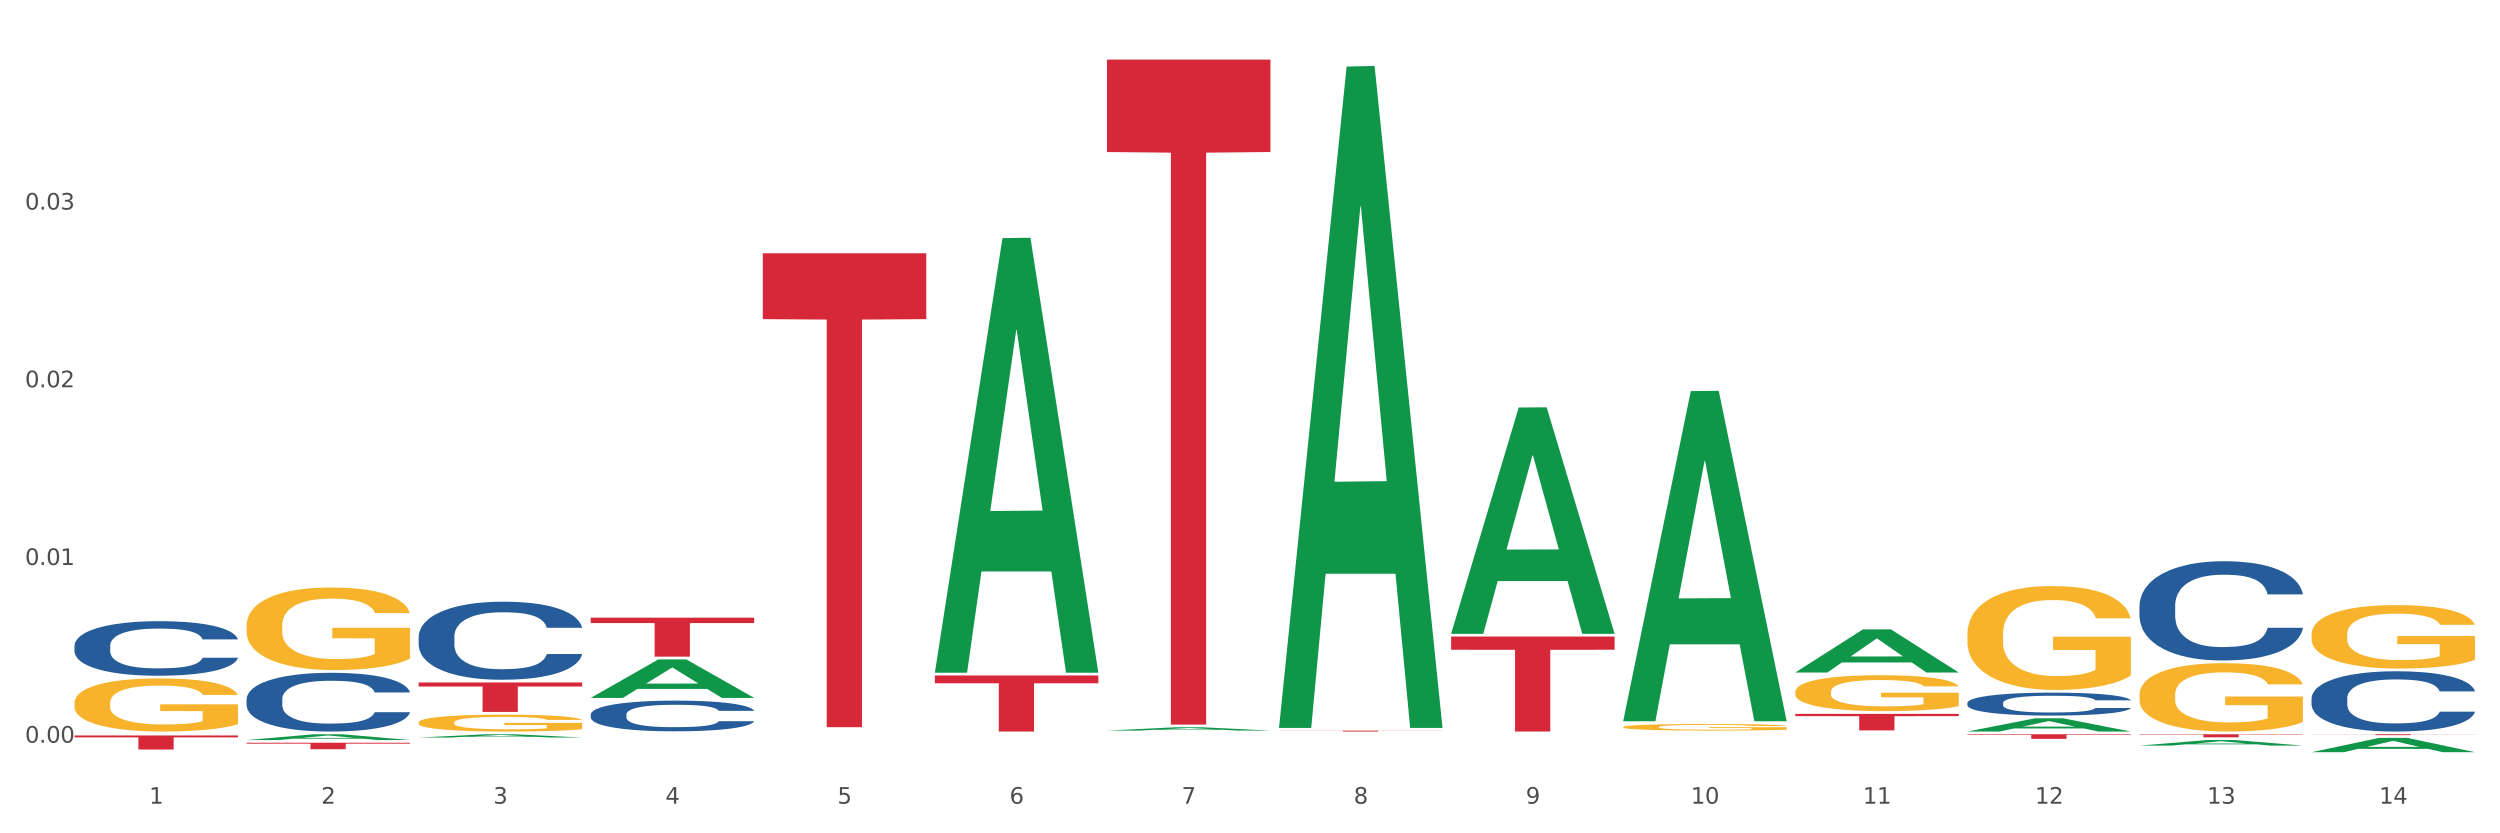 <?xml version="1.0" encoding="utf-8" standalone="no"?>
<!DOCTYPE svg PUBLIC "-//W3C//DTD SVG 1.1//EN"
  "http://www.w3.org/Graphics/SVG/1.1/DTD/svg11.dtd">
<svg xmlns:xlink="http://www.w3.org/1999/xlink" width="1080pt" height="360pt" viewBox="0 0 1080 360" xmlns="http://www.w3.org/2000/svg" version="1.1">
 <rect x="0" y="0" width="1080" height="360" fill="#333333" stroke="none"/>
 <defs>
  <style type="text/css">*{stroke-linejoin: round; stroke-linecap: butt}</style>
 </defs>
 <g id="figure_1">
  <g id="patch_1">
   <path d="M 0 360 
L 1080 360 
L 1080 0 
L 0 0 
z
" style="fill: #ffffff; stroke: #ffffff; stroke-linejoin: miter"/>
  </g>
  <g id="axes_1">
   <g id="matplotlib.axis_1">
    <g id="xtick_1">
     <g id="text_1">
      <!-- 1 -->
      <g style="fill: #4d4d4d" transform="translate(64.432 347.204) scale(0.096 -0.096)">
       <defs>
        <path id="DejaVuSans-31" d="M 794 531 
L 1825 531 
L 1825 4091 
L 703 3866 
L 703 4441 
L 1819 4666 
L 2450 4666 
L 2450 531 
L 3481 531 
L 3481 0 
L 794 0 
L 794 531 
z
" transform="scale(0.016)"/>
       </defs>
       <use xlink:href="#DejaVuSans-31"/>
      </g>
     </g>
    </g>
    <g id="xtick_2">
     <g id="text_2">
      <!-- 2 -->
      <g style="fill: #4d4d4d" transform="translate(138.771 347.204) scale(0.096 -0.096)">
       <defs>
        <path id="DejaVuSans-32" d="M 1228 531 
L 3431 531 
L 3431 0 
L 469 0 
L 469 531 
Q 828 903 1448 1529 
Q 2069 2156 2228 2338 
Q 2531 2678 2651 2914 
Q 2772 3150 2772 3378 
Q 2772 3750 2511 3984 
Q 2250 4219 1831 4219 
Q 1534 4219 1204 4116 
Q 875 4013 500 3803 
L 500 4441 
Q 881 4594 1212 4672 
Q 1544 4750 1819 4750 
Q 2544 4750 2975 4387 
Q 3406 4025 3406 3419 
Q 3406 3131 3298 2873 
Q 3191 2616 2906 2266 
Q 2828 2175 2409 1742 
Q 1991 1309 1228 531 
z
" transform="scale(0.016)"/>
       </defs>
       <use xlink:href="#DejaVuSans-32"/>
      </g>
     </g>
    </g>
    <g id="xtick_3">
     <g id="text_3">
      <!-- 3 -->
      <g style="fill: #4d4d4d" transform="translate(213.109 347.204) scale(0.096 -0.096)">
       <defs>
        <path id="DejaVuSans-33" d="M 2597 2516 
Q 3050 2419 3304 2112 
Q 3559 1806 3559 1356 
Q 3559 666 3084 287 
Q 2609 -91 1734 -91 
Q 1441 -91 1130 -33 
Q 819 25 488 141 
L 488 750 
Q 750 597 1062 519 
Q 1375 441 1716 441 
Q 2309 441 2620 675 
Q 2931 909 2931 1356 
Q 2931 1769 2642 2001 
Q 2353 2234 1838 2234 
L 1294 2234 
L 1294 2753 
L 1863 2753 
Q 2328 2753 2575 2939 
Q 2822 3125 2822 3475 
Q 2822 3834 2567 4026 
Q 2313 4219 1838 4219 
Q 1578 4219 1281 4162 
Q 984 4106 628 3988 
L 628 4550 
Q 988 4650 1302 4700 
Q 1616 4750 1894 4750 
Q 2613 4750 3031 4423 
Q 3450 4097 3450 3541 
Q 3450 3153 3228 2886 
Q 3006 2619 2597 2516 
z
" transform="scale(0.016)"/>
       </defs>
       <use xlink:href="#DejaVuSans-33"/>
      </g>
     </g>
    </g>
    <g id="xtick_4">
     <g id="text_4">
      <!-- 4 -->
      <g style="fill: #4d4d4d" transform="translate(287.448 347.204) scale(0.096 -0.096)">
       <defs>
        <path id="DejaVuSans-34" d="M 2419 4116 
L 825 1625 
L 2419 1625 
L 2419 4116 
z
M 2253 4666 
L 3047 4666 
L 3047 1625 
L 3713 1625 
L 3713 1100 
L 3047 1100 
L 3047 0 
L 2419 0 
L 2419 1100 
L 313 1100 
L 313 1709 
L 2253 4666 
z
" transform="scale(0.016)"/>
       </defs>
       <use xlink:href="#DejaVuSans-34"/>
      </g>
     </g>
    </g>
    <g id="xtick_5">
     <g id="text_5">
      <!-- 5 -->
      <g style="fill: #4d4d4d" transform="translate(361.787 347.204) scale(0.096 -0.096)">
       <defs>
        <path id="DejaVuSans-35" d="M 691 4666 
L 3169 4666 
L 3169 4134 
L 1269 4134 
L 1269 2991 
Q 1406 3038 1543 3061 
Q 1681 3084 1819 3084 
Q 2600 3084 3056 2656 
Q 3513 2228 3513 1497 
Q 3513 744 3044 326 
Q 2575 -91 1722 -91 
Q 1428 -91 1123 -41 
Q 819 9 494 109 
L 494 744 
Q 775 591 1075 516 
Q 1375 441 1709 441 
Q 2250 441 2565 725 
Q 2881 1009 2881 1497 
Q 2881 1984 2565 2268 
Q 2250 2553 1709 2553 
Q 1456 2553 1204 2497 
Q 953 2441 691 2322 
L 691 4666 
z
" transform="scale(0.016)"/>
       </defs>
       <use xlink:href="#DejaVuSans-35"/>
      </g>
     </g>
    </g>
    <g id="xtick_6">
     <g id="text_6">
      <!-- 6 -->
      <g style="fill: #4d4d4d" transform="translate(436.125 347.204) scale(0.096 -0.096)">
       <defs>
        <path id="DejaVuSans-36" d="M 2113 2584 
Q 1688 2584 1439 2293 
Q 1191 2003 1191 1497 
Q 1191 994 1439 701 
Q 1688 409 2113 409 
Q 2538 409 2786 701 
Q 3034 994 3034 1497 
Q 3034 2003 2786 2293 
Q 2538 2584 2113 2584 
z
M 3366 4563 
L 3366 3988 
Q 3128 4100 2886 4159 
Q 2644 4219 2406 4219 
Q 1781 4219 1451 3797 
Q 1122 3375 1075 2522 
Q 1259 2794 1537 2939 
Q 1816 3084 2150 3084 
Q 2853 3084 3261 2657 
Q 3669 2231 3669 1497 
Q 3669 778 3244 343 
Q 2819 -91 2113 -91 
Q 1303 -91 875 529 
Q 447 1150 447 2328 
Q 447 3434 972 4092 
Q 1497 4750 2381 4750 
Q 2619 4750 2861 4703 
Q 3103 4656 3366 4563 
z
" transform="scale(0.016)"/>
       </defs>
       <use xlink:href="#DejaVuSans-36"/>
      </g>
     </g>
    </g>
    <g id="xtick_7">
     <g id="text_7">
      <!-- 7 -->
      <g style="fill: #4d4d4d" transform="translate(510.464 347.204) scale(0.096 -0.096)">
       <defs>
        <path id="DejaVuSans-37" d="M 525 4666 
L 3525 4666 
L 3525 4397 
L 1831 0 
L 1172 0 
L 2766 4134 
L 525 4134 
L 525 4666 
z
" transform="scale(0.016)"/>
       </defs>
       <use xlink:href="#DejaVuSans-37"/>
      </g>
     </g>
    </g>
    <g id="xtick_8">
     <g id="text_8">
      <!-- 8 -->
      <g style="fill: #4d4d4d" transform="translate(584.803 347.204) scale(0.096 -0.096)">
       <defs>
        <path id="DejaVuSans-38" d="M 2034 2216 
Q 1584 2216 1326 1975 
Q 1069 1734 1069 1313 
Q 1069 891 1326 650 
Q 1584 409 2034 409 
Q 2484 409 2743 651 
Q 3003 894 3003 1313 
Q 3003 1734 2745 1975 
Q 2488 2216 2034 2216 
z
M 1403 2484 
Q 997 2584 770 2862 
Q 544 3141 544 3541 
Q 544 4100 942 4425 
Q 1341 4750 2034 4750 
Q 2731 4750 3128 4425 
Q 3525 4100 3525 3541 
Q 3525 3141 3298 2862 
Q 3072 2584 2669 2484 
Q 3125 2378 3379 2068 
Q 3634 1759 3634 1313 
Q 3634 634 3220 271 
Q 2806 -91 2034 -91 
Q 1263 -91 848 271 
Q 434 634 434 1313 
Q 434 1759 690 2068 
Q 947 2378 1403 2484 
z
M 1172 3481 
Q 1172 3119 1398 2916 
Q 1625 2713 2034 2713 
Q 2441 2713 2670 2916 
Q 2900 3119 2900 3481 
Q 2900 3844 2670 4047 
Q 2441 4250 2034 4250 
Q 1625 4250 1398 4047 
Q 1172 3844 1172 3481 
z
" transform="scale(0.016)"/>
       </defs>
       <use xlink:href="#DejaVuSans-38"/>
      </g>
     </g>
    </g>
    <g id="xtick_9">
     <g id="text_9">
      <!-- 9 -->
      <g style="fill: #4d4d4d" transform="translate(659.142 347.204) scale(0.096 -0.096)">
       <defs>
        <path id="DejaVuSans-39" d="M 703 97 
L 703 672 
Q 941 559 1184 500 
Q 1428 441 1663 441 
Q 2288 441 2617 861 
Q 2947 1281 2994 2138 
Q 2813 1869 2534 1725 
Q 2256 1581 1919 1581 
Q 1219 1581 811 2004 
Q 403 2428 403 3163 
Q 403 3881 828 4315 
Q 1253 4750 1959 4750 
Q 2769 4750 3195 4129 
Q 3622 3509 3622 2328 
Q 3622 1225 3098 567 
Q 2575 -91 1691 -91 
Q 1453 -91 1209 -44 
Q 966 3 703 97 
z
M 1959 2075 
Q 2384 2075 2632 2365 
Q 2881 2656 2881 3163 
Q 2881 3666 2632 3958 
Q 2384 4250 1959 4250 
Q 1534 4250 1286 3958 
Q 1038 3666 1038 3163 
Q 1038 2656 1286 2365 
Q 1534 2075 1959 2075 
z
" transform="scale(0.016)"/>
       </defs>
       <use xlink:href="#DejaVuSans-39"/>
      </g>
     </g>
    </g>
    <g id="xtick_10">
     <g id="text_10">
      <!-- 10 -->
      <g style="fill: #4d4d4d" transform="translate(730.426 347.204) scale(0.096 -0.096)">
       <defs>
        <path id="DejaVuSans-30" d="M 2034 4250 
Q 1547 4250 1301 3770 
Q 1056 3291 1056 2328 
Q 1056 1369 1301 889 
Q 1547 409 2034 409 
Q 2525 409 2770 889 
Q 3016 1369 3016 2328 
Q 3016 3291 2770 3770 
Q 2525 4250 2034 4250 
z
M 2034 4750 
Q 2819 4750 3233 4129 
Q 3647 3509 3647 2328 
Q 3647 1150 3233 529 
Q 2819 -91 2034 -91 
Q 1250 -91 836 529 
Q 422 1150 422 2328 
Q 422 3509 836 4129 
Q 1250 4750 2034 4750 
z
" transform="scale(0.016)"/>
       </defs>
       <use xlink:href="#DejaVuSans-31"/>
       <use xlink:href="#DejaVuSans-30" transform="translate(63.623 0)"/>
      </g>
     </g>
    </g>
    <g id="xtick_11">
     <g id="text_11">
      <!-- 11 -->
      <g style="fill: #4d4d4d" transform="translate(804.765 347.204) scale(0.096 -0.096)">
       <use xlink:href="#DejaVuSans-31"/>
       <use xlink:href="#DejaVuSans-31" transform="translate(63.623 0)"/>
      </g>
     </g>
    </g>
    <g id="xtick_12">
     <g id="text_12">
      <!-- 12 -->
      <g style="fill: #4d4d4d" transform="translate(879.104 347.204) scale(0.096 -0.096)">
       <use xlink:href="#DejaVuSans-31"/>
       <use xlink:href="#DejaVuSans-32" transform="translate(63.623 0)"/>
      </g>
     </g>
    </g>
    <g id="xtick_13">
     <g id="text_13">
      <!-- 13 -->
      <g style="fill: #4d4d4d" transform="translate(953.442 347.204) scale(0.096 -0.096)">
       <use xlink:href="#DejaVuSans-31"/>
       <use xlink:href="#DejaVuSans-33" transform="translate(63.623 0)"/>
      </g>
     </g>
    </g>
    <g id="xtick_14">
     <g id="text_14">
      <!-- 14 -->
      <g style="fill: #4d4d4d" transform="translate(1027.781 347.204) scale(0.096 -0.096)">
       <use xlink:href="#DejaVuSans-31"/>
       <use xlink:href="#DejaVuSans-34" transform="translate(63.623 0)"/>
      </g>
     </g>
    </g>
    <g id="xtick_15"/>
    <g id="xtick_16"/>
    <g id="xtick_17"/>
    <g id="xtick_18"/>
    <g id="xtick_19"/>
    <g id="xtick_20"/>
    <g id="xtick_21"/>
    <g id="xtick_22"/>
    <g id="xtick_23"/>
    <g id="xtick_24"/>
    <g id="xtick_25"/>
    <g id="xtick_26"/>
    <g id="xtick_27"/>
   </g>
   <g id="matplotlib.axis_2">
    <g id="ytick_1">
     <g id="text_15">
      <!-- 0.00 -->
      <g style="fill: #4d4d4d" transform="translate(10.8 320.839) scale(0.096 -0.096)">
       <defs>
        <path id="DejaVuSans-2e" d="M 684 794 
L 1344 794 
L 1344 0 
L 684 0 
L 684 794 
z
" transform="scale(0.016)"/>
       </defs>
       <use xlink:href="#DejaVuSans-30"/>
       <use xlink:href="#DejaVuSans-2e" transform="translate(63.623 0)"/>
       <use xlink:href="#DejaVuSans-30" transform="translate(95.41 0)"/>
       <use xlink:href="#DejaVuSans-30" transform="translate(159.033 0)"/>
      </g>
     </g>
    </g>
    <g id="ytick_2">
     <g id="text_16">
      <!-- 0.01 -->
      <g style="fill: #4d4d4d" transform="translate(10.8 244.074) scale(0.096 -0.096)">
       <use xlink:href="#DejaVuSans-30"/>
       <use xlink:href="#DejaVuSans-2e" transform="translate(63.623 0)"/>
       <use xlink:href="#DejaVuSans-30" transform="translate(95.41 0)"/>
       <use xlink:href="#DejaVuSans-31" transform="translate(159.033 0)"/>
      </g>
     </g>
    </g>
    <g id="ytick_3">
     <g id="text_17">
      <!-- 0.02 -->
      <g style="fill: #4d4d4d" transform="translate(10.8 167.308) scale(0.096 -0.096)">
       <use xlink:href="#DejaVuSans-30"/>
       <use xlink:href="#DejaVuSans-2e" transform="translate(63.623 0)"/>
       <use xlink:href="#DejaVuSans-30" transform="translate(95.41 0)"/>
       <use xlink:href="#DejaVuSans-32" transform="translate(159.033 0)"/>
      </g>
     </g>
    </g>
    <g id="ytick_4">
     <g id="text_18">
      <!-- 0.03 -->
      <g style="fill: #4d4d4d" transform="translate(10.8 90.543) scale(0.096 -0.096)">
       <use xlink:href="#DejaVuSans-30"/>
       <use xlink:href="#DejaVuSans-2e" transform="translate(63.623 0)"/>
       <use xlink:href="#DejaVuSans-30" transform="translate(95.41 0)"/>
       <use xlink:href="#DejaVuSans-33" transform="translate(159.033 0)"/>
      </g>
     </g>
    </g>
    <g id="ytick_5"/>
    <g id="ytick_6"/>
    <g id="ytick_7"/>
    <g id="ytick_8"/>
   </g>
   <g id="PolyCollection_1">
    <path d="M 106.514 319.698 
L 106.587 319.695 
L 135.709 317.194 
L 147.795 317.192 
L 177.135 319.702 
L 163.157 319.702 
L 156.823 319.118 
L 126.754 319.118 
L 126.535 319.127 
L 120.42 319.702 
L 106.514 319.702 
L 106.514 319.698 
L 130.54 318.769 
L 153.037 318.766 
L 141.897 317.727 
L 141.752 317.722 
L 141.606 317.729 
L 130.467 318.766 
L 130.54 318.769 
L 106.514 319.698 
z
" clip-path="url(#p3e75899a86)" style="fill: #109648"/>
    <path d="M 180.852 318.613 
L 180.925 318.611 
L 210.048 317.193 
L 222.133 317.192 
L 251.474 318.615 
L 237.495 318.615 
L 231.161 318.284 
L 201.092 318.284 
L 200.874 318.289 
L 194.758 318.615 
L 180.852 318.615 
L 180.852 318.613 
L 204.878 318.086 
L 227.375 318.085 
L 216.236 317.495 
L 216.09 317.492 
L 215.945 317.496 
L 204.806 318.085 
L 204.878 318.086 
L 180.852 318.613 
z
" clip-path="url(#p3e75899a86)" style="fill: #109648"/>
    <path d="M 255.191 301.469 
L 255.264 301.454 
L 284.386 284.871 
L 296.472 284.855 
L 325.813 301.501 
L 311.834 301.501 
L 305.5 297.625 
L 275.431 297.625 
L 275.213 297.687 
L 269.097 301.501 
L 255.191 301.501 
L 255.191 301.469 
L 279.217 295.311 
L 301.714 295.296 
L 290.575 288.403 
L 290.429 288.372 
L 290.284 288.419 
L 279.144 295.296 
L 279.217 295.311 
L 255.191 301.469 
z
" clip-path="url(#p3e75899a86)" style="fill: #109648"/>
    <path d="M 403.869 290.28 
L 403.941 290.103 
L 433.064 102.872 
L 445.15 102.696 
L 474.49 290.633 
L 460.512 290.633 
L 454.177 246.869 
L 424.109 246.869 
L 423.89 247.575 
L 417.774 290.633 
L 403.869 290.633 
L 403.869 290.28 
L 427.895 220.752 
L 450.392 220.575 
L 439.252 142.754 
L 439.107 142.401 
L 438.961 142.93 
L 427.822 220.575 
L 427.895 220.752 
L 403.869 290.28 
z
" clip-path="url(#p3e75899a86)" style="fill: #109648"/>
    <path d="M 478.207 315.611 
L 478.28 315.609 
L 507.402 314.188 
L 519.488 314.187 
L 548.829 315.613 
L 534.85 315.613 
L 528.516 315.281 
L 498.447 315.281 
L 498.229 315.287 
L 492.113 315.613 
L 478.207 315.613 
L 478.207 315.611 
L 502.233 315.083 
L 524.73 315.082 
L 513.591 314.491 
L 513.445 314.488 
L 513.3 314.492 
L 502.16 315.082 
L 502.233 315.083 
L 478.207 315.611 
z
" clip-path="url(#p3e75899a86)" style="fill: #109648"/>
    <path d="M 552.546 313.916 
L 552.619 313.647 
L 581.741 28.745 
L 593.827 28.477 
L 623.168 314.453 
L 609.189 314.453 
L 602.855 247.859 
L 572.786 247.859 
L 572.568 248.933 
L 566.452 314.453 
L 552.546 314.453 
L 552.546 313.916 
L 576.572 208.118 
L 599.069 207.85 
L 587.93 89.431 
L 587.784 88.894 
L 587.638 89.7 
L 576.499 207.85 
L 576.572 208.118 
L 552.546 313.916 
z
" clip-path="url(#p3e75899a86)" style="fill: #109648"/>
    <path d="M 626.885 273.636 
L 626.957 273.544 
L 656.08 176.042 
L 668.166 175.95 
L 697.506 273.819 
L 683.528 273.819 
L 677.194 251.029 
L 647.125 251.029 
L 646.906 251.397 
L 640.791 273.819 
L 626.885 273.819 
L 626.885 273.636 
L 650.911 237.428 
L 673.408 237.337 
L 662.268 196.81 
L 662.123 196.626 
L 661.977 196.902 
L 650.838 237.337 
L 650.911 237.428 
L 626.885 273.636 
z
" clip-path="url(#p3e75899a86)" style="fill: #109648"/>
    <path d="M 701.223 311.332 
L 701.296 311.198 
L 730.419 168.957 
L 742.504 168.823 
L 771.845 311.6 
L 757.866 311.6 
L 751.532 278.353 
L 721.463 278.353 
L 721.245 278.889 
L 715.129 311.6 
L 701.223 311.6 
L 701.223 311.332 
L 725.249 258.511 
L 747.746 258.377 
L 736.607 199.256 
L 736.461 198.987 
L 736.316 199.39 
L 725.177 258.377 
L 725.249 258.511 
L 701.223 311.332 
z
" clip-path="url(#p3e75899a86)" style="fill: #109648"/>
    <path d="M 998.578 324.938 
L 998.651 324.932 
L 1027.773 318.757 
L 1039.859 318.752 
L 1069.2 324.95 
L 1055.221 324.95 
L 1048.887 323.506 
L 1018.818 323.506 
L 1018.6 323.529 
L 1012.484 324.95 
L 998.578 324.95 
L 998.578 324.938 
L 1022.604 322.645 
L 1045.101 322.639 
L 1033.962 320.073 
L 1033.816 320.061 
L 1033.671 320.078 
L 1022.531 322.639 
L 1022.604 322.645 
L 998.578 324.938 
z
" clip-path="url(#p3e75899a86)" style="fill: #109648"/>
    <path d="M 106.514 270.288 
L 106.597 270.256 
L 106.597 269.082 
L 106.764 268.072 
L 107.598 265.628 
L 108.848 263.608 
L 109.765 262.532 
L 110.683 261.652 
L 111.767 260.772 
L 113.101 259.86 
L 115.519 258.524 
L 117.019 257.839 
L 118.854 257.122 
L 122.189 256.079 
L 124.607 255.493 
L 127.108 255.004 
L 131.194 254.417 
L 133.862 254.157 
L 136.697 253.961 
L 140.115 253.831 
L 142.7 253.798 
L 148.37 253.896 
L 153.206 254.189 
L 155.54 254.417 
L 158.542 254.808 
L 160.126 255.069 
L 162.711 255.591 
L 165.379 256.275 
L 167.213 256.862 
L 169.965 257.97 
L 172.049 259.078 
L 173.967 260.446 
L 174.968 261.391 
L 175.718 262.271 
L 176.385 263.282 
L 177.052 264.878 
L 162.044 264.878 
L 161.46 263.738 
L 160.543 262.662 
L 159.209 261.62 
L 158.042 260.968 
L 156.041 260.153 
L 154.206 259.632 
L 152.289 259.241 
L 149.954 258.915 
L 148.12 258.752 
L 145.535 258.621 
L 140.449 258.654 
L 137.03 258.915 
L 134.696 259.241 
L 133.195 259.534 
L 131.861 259.86 
L 130.36 260.316 
L 128.609 261 
L 127.358 261.62 
L 126.108 262.402 
L 125.107 263.184 
L 124.19 264.096 
L 123.44 265.074 
L 122.856 266.084 
L 122.356 267.323 
L 121.939 269.376 
L 121.939 273.841 
L 122.106 274.851 
L 122.522 276.187 
L 123.023 277.197 
L 123.856 278.403 
L 124.607 279.218 
L 126.024 280.391 
L 127.609 281.369 
L 128.859 281.988 
L 130.11 282.509 
L 132.278 283.226 
L 134.696 283.813 
L 136.78 284.171 
L 139.615 284.497 
L 141.533 284.628 
L 143.2 284.693 
L 147.286 284.693 
L 150.204 284.595 
L 153.456 284.367 
L 155.957 284.074 
L 158.042 283.715 
L 160.376 283.128 
L 161.877 282.574 
L 161.877 275.763 
L 143.534 275.731 
L 143.534 271.201 
L 177.135 271.201 
L 177.135 284.497 
L 175.718 285.182 
L 174.134 285.801 
L 172.466 286.355 
L 169.965 287.039 
L 166.963 287.691 
L 164.295 288.147 
L 161.46 288.538 
L 158.125 288.897 
L 153.789 289.223 
L 151.121 289.353 
L 147.786 289.451 
L 143.867 289.483 
L 140.449 289.418 
L 137.114 289.255 
L 133.612 288.962 
L 130.193 288.538 
L 127.609 288.115 
L 125.024 287.593 
L 122.272 286.909 
L 120.104 286.257 
L 118.437 285.67 
L 116.603 284.921 
L 114.601 283.943 
L 113.101 283.063 
L 111.767 282.151 
L 110.349 280.978 
L 109.349 279.967 
L 108.348 278.696 
L 107.764 277.751 
L 107.097 276.285 
L 106.597 274.232 
L 106.514 270.288 
z
" clip-path="url(#p3e75899a86)" style="fill: #f7b32b"/>
    <path d="M 180.852 312.103 
L 180.936 312.096 
L 180.936 311.857 
L 181.103 311.65 
L 181.936 311.151 
L 183.187 310.738 
L 184.104 310.518 
L 185.021 310.338 
L 186.105 310.158 
L 187.439 309.972 
L 189.857 309.699 
L 191.358 309.559 
L 193.192 309.412 
L 196.528 309.199 
L 198.946 309.079 
L 201.447 308.98 
L 205.533 308.86 
L 208.201 308.806 
L 211.036 308.766 
L 214.454 308.74 
L 217.039 308.733 
L 222.709 308.753 
L 227.545 308.813 
L 229.879 308.86 
L 232.881 308.94 
L 234.465 308.993 
L 237.05 309.099 
L 239.718 309.239 
L 241.552 309.359 
L 244.304 309.586 
L 246.388 309.812 
L 248.306 310.092 
L 249.306 310.285 
L 250.057 310.465 
L 250.724 310.671 
L 251.391 310.998 
L 236.383 310.998 
L 235.799 310.764 
L 234.882 310.545 
L 233.548 310.332 
L 232.38 310.198 
L 230.379 310.032 
L 228.545 309.925 
L 226.627 309.845 
L 224.293 309.779 
L 222.458 309.745 
L 219.874 309.719 
L 214.788 309.726 
L 211.369 309.779 
L 209.034 309.845 
L 207.534 309.905 
L 206.2 309.972 
L 204.699 310.065 
L 202.948 310.205 
L 201.697 310.332 
L 200.446 310.491 
L 199.446 310.651 
L 198.529 310.838 
L 197.778 311.038 
L 197.195 311.244 
L 196.694 311.497 
L 196.277 311.917 
L 196.277 312.829 
L 196.444 313.036 
L 196.861 313.309 
L 197.361 313.515 
L 198.195 313.761 
L 198.946 313.928 
L 200.363 314.168 
L 201.947 314.368 
L 203.198 314.494 
L 204.449 314.601 
L 206.616 314.747 
L 209.034 314.867 
L 211.119 314.94 
L 213.954 315.007 
L 215.871 315.034 
L 217.539 315.047 
L 221.625 315.047 
L 224.543 315.027 
L 227.795 314.98 
L 230.296 314.92 
L 232.38 314.847 
L 234.715 314.727 
L 236.216 314.614 
L 236.216 313.222 
L 217.873 313.215 
L 217.873 312.29 
L 251.474 312.29 
L 251.474 315.007 
L 250.057 315.147 
L 248.473 315.273 
L 246.805 315.387 
L 244.304 315.526 
L 241.302 315.66 
L 238.634 315.753 
L 235.799 315.833 
L 232.464 315.906 
L 228.128 315.973 
L 225.46 315.999 
L 222.125 316.019 
L 218.206 316.026 
L 214.788 316.013 
L 211.452 315.979 
L 207.951 315.919 
L 204.532 315.833 
L 201.947 315.746 
L 199.362 315.64 
L 196.611 315.5 
L 194.443 315.367 
L 192.776 315.247 
L 190.941 315.093 
L 188.94 314.894 
L 187.439 314.714 
L 186.105 314.527 
L 184.688 314.288 
L 183.687 314.081 
L 182.687 313.821 
L 182.103 313.628 
L 181.436 313.329 
L 180.936 312.909 
L 180.852 312.103 
z
" clip-path="url(#p3e75899a86)" style="fill: #f7b32b"/>
    <path d="M 701.223 314.08 
L 701.307 314.078 
L 701.307 313.984 
L 701.474 313.904 
L 702.307 313.709 
L 703.558 313.548 
L 704.475 313.462 
L 705.392 313.392 
L 706.476 313.322 
L 707.81 313.249 
L 710.228 313.143 
L 711.729 313.088 
L 713.563 313.031 
L 716.899 312.948 
L 719.317 312.901 
L 721.818 312.862 
L 725.903 312.815 
L 728.572 312.795 
L 731.406 312.779 
L 734.825 312.769 
L 737.41 312.766 
L 743.08 312.774 
L 747.915 312.797 
L 750.25 312.815 
L 753.252 312.847 
L 754.836 312.867 
L 757.421 312.909 
L 760.089 312.963 
L 761.923 313.01 
L 764.675 313.099 
L 766.759 313.187 
L 768.677 313.296 
L 769.677 313.371 
L 770.428 313.441 
L 771.095 313.522 
L 771.762 313.649 
L 756.754 313.649 
L 756.17 313.558 
L 755.253 313.472 
L 753.919 313.389 
L 752.751 313.337 
L 750.75 313.273 
L 748.916 313.231 
L 746.998 313.2 
L 744.664 313.174 
L 742.829 313.161 
L 740.245 313.15 
L 735.159 313.153 
L 731.74 313.174 
L 729.405 313.2 
L 727.905 313.223 
L 726.571 313.249 
L 725.07 313.285 
L 723.319 313.34 
L 722.068 313.389 
L 720.817 313.452 
L 719.817 313.514 
L 718.9 313.587 
L 718.149 313.665 
L 717.566 313.745 
L 717.065 313.844 
L 716.648 314.007 
L 716.648 314.363 
L 716.815 314.444 
L 717.232 314.55 
L 717.732 314.631 
L 718.566 314.727 
L 719.317 314.792 
L 720.734 314.885 
L 722.318 314.963 
L 723.569 315.012 
L 724.82 315.054 
L 726.987 315.111 
L 729.405 315.158 
L 731.49 315.186 
L 734.325 315.212 
L 736.242 315.223 
L 737.91 315.228 
L 741.996 315.228 
L 744.914 315.22 
L 748.166 315.202 
L 750.667 315.179 
L 752.751 315.15 
L 755.086 315.103 
L 756.587 315.059 
L 756.587 314.516 
L 738.244 314.514 
L 738.244 314.153 
L 771.845 314.153 
L 771.845 315.212 
L 770.428 315.267 
L 768.844 315.316 
L 767.176 315.36 
L 764.675 315.415 
L 761.673 315.467 
L 759.005 315.503 
L 756.17 315.534 
L 752.835 315.563 
L 748.499 315.589 
L 745.831 315.599 
L 742.496 315.607 
L 738.577 315.61 
L 735.159 315.604 
L 731.823 315.591 
L 728.321 315.568 
L 724.903 315.534 
L 722.318 315.501 
L 719.733 315.459 
L 716.982 315.404 
L 714.814 315.353 
L 713.147 315.306 
L 711.312 315.246 
L 709.311 315.168 
L 707.81 315.098 
L 706.476 315.025 
L 705.059 314.932 
L 704.058 314.851 
L 703.058 314.75 
L 702.474 314.675 
L 701.807 314.558 
L 701.307 314.394 
L 701.223 314.08 
z
" clip-path="url(#p3e75899a86)" style="fill: #f7b32b"/>
    <path d="M 775.562 298.867 
L 775.645 298.853 
L 775.645 298.342 
L 775.812 297.902 
L 776.646 296.838 
L 777.897 295.959 
L 778.814 295.491 
L 779.731 295.108 
L 780.815 294.725 
L 782.149 294.328 
L 784.567 293.746 
L 786.068 293.448 
L 787.902 293.136 
L 791.237 292.682 
L 793.655 292.427 
L 796.157 292.214 
L 800.242 291.959 
L 802.91 291.845 
L 805.745 291.76 
L 809.164 291.703 
L 811.748 291.689 
L 817.418 291.732 
L 822.254 291.859 
L 824.589 291.959 
L 827.59 292.129 
L 829.175 292.242 
L 831.759 292.469 
L 834.427 292.767 
L 836.262 293.023 
L 839.013 293.505 
L 841.098 293.987 
L 843.015 294.583 
L 844.016 294.994 
L 844.766 295.377 
L 845.433 295.817 
L 846.1 296.512 
L 831.092 296.512 
L 830.509 296.016 
L 829.592 295.548 
L 828.257 295.094 
L 827.09 294.81 
L 825.089 294.455 
L 823.255 294.228 
L 821.337 294.058 
L 819.002 293.916 
L 817.168 293.845 
L 814.583 293.789 
L 809.497 293.803 
L 806.079 293.916 
L 803.744 294.058 
L 802.243 294.186 
L 800.909 294.328 
L 799.408 294.526 
L 797.657 294.824 
L 796.407 295.094 
L 795.156 295.434 
L 794.156 295.774 
L 793.238 296.172 
L 792.488 296.597 
L 791.904 297.037 
L 791.404 297.576 
L 790.987 298.47 
L 790.987 300.413 
L 791.154 300.853 
L 791.571 301.434 
L 792.071 301.874 
L 792.905 302.399 
L 793.655 302.753 
L 795.073 303.264 
L 796.657 303.69 
L 797.908 303.959 
L 799.158 304.186 
L 801.326 304.498 
L 803.744 304.753 
L 805.829 304.91 
L 808.663 305.051 
L 810.581 305.108 
L 812.249 305.136 
L 816.334 305.136 
L 819.253 305.094 
L 822.504 304.995 
L 825.006 304.867 
L 827.09 304.711 
L 829.425 304.456 
L 830.926 304.214 
L 830.926 301.25 
L 812.582 301.236 
L 812.582 299.264 
L 846.184 299.264 
L 846.184 305.051 
L 844.766 305.349 
L 843.182 305.619 
L 841.515 305.86 
L 839.013 306.158 
L 836.012 306.441 
L 833.344 306.64 
L 830.509 306.81 
L 827.174 306.966 
L 822.838 307.108 
L 820.17 307.165 
L 816.835 307.207 
L 812.916 307.222 
L 809.497 307.193 
L 806.162 307.122 
L 802.66 306.995 
L 799.242 306.81 
L 796.657 306.626 
L 794.072 306.399 
L 791.321 306.101 
L 789.153 305.817 
L 787.485 305.562 
L 785.651 305.236 
L 783.65 304.81 
L 782.149 304.427 
L 780.815 304.03 
L 779.398 303.519 
L 778.397 303.08 
L 777.396 302.526 
L 776.813 302.115 
L 776.146 301.477 
L 775.645 300.583 
L 775.562 298.867 
z
" clip-path="url(#p3e75899a86)" style="fill: #f7b32b"/>
    <path d="M 32.175 317.71 
L 102.797 317.71 
L 102.797 318.556 
L 75.017 318.562 
L 75.017 323.801 
L 59.788 323.801 
L 59.788 318.562 
L 32.175 318.556 
L 32.175 317.716 
L 32.175 317.71 
z
" clip-path="url(#p3e75899a86)" style="fill: #d62839"/>
    <path d="M 106.514 320.868 
L 177.135 320.868 
L 177.135 321.257 
L 149.355 321.26 
L 149.355 323.668 
L 134.126 323.668 
L 134.126 321.26 
L 106.514 321.257 
L 106.514 320.871 
L 106.514 320.868 
z
" clip-path="url(#p3e75899a86)" style="fill: #d62839"/>
    <path d="M 998.578 317.192 
L 1069.2 317.192 
L 1069.2 317.246 
L 1041.42 317.247 
L 1041.42 317.586 
L 1026.191 317.586 
L 1026.191 317.247 
L 998.578 317.246 
L 998.578 317.192 
L 998.578 317.192 
z
" clip-path="url(#p3e75899a86)" style="fill: #d62839"/>
    <path d="M 478.207 25.759 
L 548.829 25.759 
L 548.829 65.679 
L 521.049 65.949 
L 521.049 313.021 
L 505.82 313.021 
L 505.82 65.949 
L 478.207 65.679 
L 478.207 26.029 
L 478.207 25.759 
z
" clip-path="url(#p3e75899a86)" style="fill: #d62839"/>
    <path d="M 552.546 315.619 
L 623.168 315.619 
L 623.168 315.675 
L 595.388 315.676 
L 595.388 316.026 
L 580.159 316.026 
L 580.159 315.676 
L 552.546 315.675 
L 552.546 315.619 
L 552.546 315.619 
z
" clip-path="url(#p3e75899a86)" style="fill: #d62839"/>
    <path d="M 775.562 308.387 
L 846.184 308.387 
L 846.184 309.38 
L 818.404 309.386 
L 818.404 315.529 
L 803.175 315.529 
L 803.175 309.386 
L 775.562 309.38 
L 775.562 308.394 
L 775.562 308.387 
z
" clip-path="url(#p3e75899a86)" style="fill: #d62839"/>
    <path d="M 626.885 274.985 
L 697.506 274.985 
L 697.506 280.689 
L 669.726 280.727 
L 669.726 316.026 
L 654.497 316.026 
L 654.497 280.727 
L 626.885 280.689 
L 626.885 275.024 
L 626.885 274.985 
z
" clip-path="url(#p3e75899a86)" style="fill: #d62839"/>
    <path d="M 329.53 109.416 
L 400.152 109.416 
L 400.152 137.866 
L 372.371 138.058 
L 372.371 314.142 
L 357.143 314.142 
L 357.143 138.058 
L 329.53 137.866 
L 329.53 109.608 
L 329.53 109.416 
z
" clip-path="url(#p3e75899a86)" style="fill: #d62839"/>
    <path d="M 403.869 291.798 
L 474.49 291.798 
L 474.49 295.165 
L 446.71 295.188 
L 446.71 316.026 
L 431.481 316.026 
L 431.481 295.188 
L 403.869 295.165 
L 403.869 291.821 
L 403.869 291.798 
z
" clip-path="url(#p3e75899a86)" style="fill: #d62839"/>
    <path d="M 924.24 317.192 
L 994.861 317.192 
L 994.861 317.379 
L 967.081 317.38 
L 967.081 318.54 
L 951.852 318.54 
L 951.852 317.38 
L 924.24 317.379 
L 924.24 317.193 
L 924.24 317.192 
z
" clip-path="url(#p3e75899a86)" style="fill: #d62839"/>
    <path d="M 849.901 317.192 
L 920.523 317.192 
L 920.523 317.471 
L 892.742 317.473 
L 892.742 319.204 
L 877.514 319.204 
L 877.514 317.473 
L 849.901 317.471 
L 849.901 317.193 
L 849.901 317.192 
z
" clip-path="url(#p3e75899a86)" style="fill: #d62839"/>
    <path d="M 32.175 303.685 
L 32.258 303.664 
L 32.258 302.909 
L 32.425 302.26 
L 33.259 300.688 
L 34.51 299.389 
L 35.427 298.698 
L 36.344 298.132 
L 37.428 297.566 
L 38.762 296.98 
L 41.18 296.121 
L 42.681 295.681 
L 44.515 295.22 
L 47.85 294.549 
L 50.268 294.172 
L 52.77 293.858 
L 56.855 293.481 
L 59.523 293.313 
L 62.358 293.187 
L 65.777 293.103 
L 68.361 293.083 
L 74.031 293.145 
L 78.867 293.334 
L 81.202 293.481 
L 84.203 293.732 
L 85.788 293.9 
L 88.372 294.235 
L 91.04 294.675 
L 92.875 295.052 
L 95.626 295.765 
L 97.711 296.477 
L 99.628 297.357 
L 100.629 297.965 
L 101.379 298.53 
L 102.046 299.18 
L 102.713 300.206 
L 87.705 300.206 
L 87.122 299.473 
L 86.204 298.782 
L 84.87 298.111 
L 83.703 297.692 
L 81.702 297.168 
L 79.868 296.833 
L 77.95 296.582 
L 75.615 296.372 
L 73.781 296.267 
L 71.196 296.184 
L 66.11 296.205 
L 62.692 296.372 
L 60.357 296.582 
L 58.856 296.77 
L 57.522 296.98 
L 56.021 297.273 
L 54.27 297.713 
L 53.02 298.111 
L 51.769 298.614 
L 50.768 299.117 
L 49.851 299.704 
L 49.101 300.332 
L 48.517 300.982 
L 48.017 301.778 
L 47.6 303.098 
L 47.6 305.969 
L 47.767 306.618 
L 48.184 307.477 
L 48.684 308.127 
L 49.518 308.902 
L 50.268 309.426 
L 51.686 310.18 
L 53.27 310.809 
L 54.52 311.207 
L 55.771 311.542 
L 57.939 312.003 
L 60.357 312.38 
L 62.441 312.611 
L 65.276 312.82 
L 67.194 312.904 
L 68.862 312.946 
L 72.947 312.946 
L 75.865 312.883 
L 79.117 312.736 
L 81.619 312.548 
L 83.703 312.317 
L 86.038 311.94 
L 87.538 311.584 
L 87.538 307.205 
L 69.195 307.184 
L 69.195 304.271 
L 102.797 304.271 
L 102.797 312.82 
L 101.379 313.26 
L 99.795 313.658 
L 98.128 314.014 
L 95.626 314.454 
L 92.625 314.873 
L 89.956 315.167 
L 87.122 315.418 
L 83.786 315.649 
L 79.451 315.858 
L 76.783 315.942 
L 73.447 316.005 
L 69.529 316.026 
L 66.11 315.984 
L 62.775 315.879 
L 59.273 315.691 
L 55.855 315.418 
L 53.27 315.146 
L 50.685 314.811 
L 47.934 314.371 
L 45.766 313.952 
L 44.098 313.574 
L 42.264 313.092 
L 40.263 312.464 
L 38.762 311.898 
L 37.428 311.311 
L 36.01 310.557 
L 35.01 309.908 
L 34.009 309.09 
L 33.426 308.483 
L 32.759 307.54 
L 32.258 306.22 
L 32.175 303.685 
z
" clip-path="url(#p3e75899a86)" style="fill: #f7b32b"/>
    <path d="M 849.901 273.921 
L 849.984 273.88 
L 849.984 272.405 
L 850.151 271.135 
L 850.985 268.061 
L 852.235 265.52 
L 853.153 264.168 
L 854.07 263.061 
L 855.154 261.955 
L 856.488 260.807 
L 858.906 259.127 
L 860.407 258.266 
L 862.241 257.365 
L 865.576 256.053 
L 867.994 255.316 
L 870.495 254.701 
L 874.581 253.963 
L 877.249 253.635 
L 880.084 253.389 
L 883.502 253.225 
L 886.087 253.184 
L 891.757 253.307 
L 896.593 253.676 
L 898.927 253.963 
L 901.929 254.455 
L 903.513 254.783 
L 906.098 255.439 
L 908.766 256.299 
L 910.601 257.037 
L 913.352 258.43 
L 915.436 259.824 
L 917.354 261.545 
L 918.355 262.733 
L 919.105 263.84 
L 919.772 265.11 
L 920.439 267.118 
L 905.431 267.118 
L 904.847 265.684 
L 903.93 264.332 
L 902.596 263.02 
L 901.429 262.201 
L 899.428 261.176 
L 897.593 260.52 
L 895.676 260.028 
L 893.341 259.619 
L 891.507 259.414 
L 888.922 259.25 
L 883.836 259.291 
L 880.417 259.619 
L 878.083 260.028 
L 876.582 260.397 
L 875.248 260.807 
L 873.747 261.381 
L 871.996 262.241 
L 870.745 263.02 
L 869.495 264.004 
L 868.494 264.987 
L 867.577 266.135 
L 866.827 267.364 
L 866.243 268.635 
L 865.743 270.192 
L 865.326 272.774 
L 865.326 278.388 
L 865.493 279.659 
L 865.91 281.339 
L 866.41 282.609 
L 867.244 284.126 
L 867.994 285.15 
L 869.411 286.626 
L 870.996 287.855 
L 872.246 288.634 
L 873.497 289.29 
L 875.665 290.191 
L 878.083 290.929 
L 880.167 291.38 
L 883.002 291.789 
L 884.92 291.953 
L 886.587 292.035 
L 890.673 292.035 
L 893.591 291.912 
L 896.843 291.626 
L 899.344 291.257 
L 901.429 290.806 
L 903.763 290.068 
L 905.264 289.371 
L 905.264 280.806 
L 886.921 280.765 
L 886.921 275.069 
L 920.523 275.069 
L 920.523 291.789 
L 919.105 292.65 
L 917.521 293.429 
L 915.853 294.125 
L 913.352 294.986 
L 910.35 295.806 
L 907.682 296.379 
L 904.847 296.871 
L 901.512 297.322 
L 897.177 297.732 
L 894.508 297.896 
L 891.173 298.019 
L 887.254 298.06 
L 883.836 297.978 
L 880.501 297.773 
L 876.999 297.404 
L 873.58 296.871 
L 870.996 296.338 
L 868.411 295.683 
L 865.659 294.822 
L 863.492 294.002 
L 861.824 293.265 
L 859.99 292.322 
L 857.989 291.093 
L 856.488 289.986 
L 855.154 288.839 
L 853.736 287.363 
L 852.736 286.093 
L 851.735 284.495 
L 851.151 283.306 
L 850.484 281.462 
L 849.984 278.88 
L 849.901 273.921 
z
" clip-path="url(#p3e75899a86)" style="fill: #f7b32b"/>
    <path d="M 924.24 300.145 
L 924.323 300.118 
L 924.323 299.147 
L 924.49 298.311 
L 925.323 296.289 
L 926.574 294.618 
L 927.491 293.728 
L 928.408 293 
L 929.492 292.272 
L 930.826 291.517 
L 933.244 290.411 
L 934.745 289.845 
L 936.58 289.252 
L 939.915 288.389 
L 942.333 287.904 
L 944.834 287.499 
L 948.92 287.014 
L 951.588 286.798 
L 954.423 286.637 
L 957.841 286.529 
L 960.426 286.502 
L 966.096 286.583 
L 970.932 286.825 
L 973.266 287.014 
L 976.268 287.338 
L 977.852 287.553 
L 980.437 287.985 
L 983.105 288.551 
L 984.939 289.036 
L 987.691 289.953 
L 989.775 290.87 
L 991.693 292.002 
L 992.693 292.784 
L 993.444 293.512 
L 994.111 294.348 
L 994.778 295.669 
L 979.77 295.669 
L 979.186 294.725 
L 978.269 293.836 
L 976.935 292.973 
L 975.768 292.434 
L 973.766 291.76 
L 971.932 291.328 
L 970.014 291.005 
L 967.68 290.735 
L 965.845 290.6 
L 963.261 290.492 
L 958.175 290.519 
L 954.756 290.735 
L 952.422 291.005 
L 950.921 291.247 
L 949.587 291.517 
L 948.086 291.894 
L 946.335 292.461 
L 945.084 292.973 
L 943.834 293.62 
L 942.833 294.267 
L 941.916 295.022 
L 941.165 295.831 
L 940.582 296.667 
L 940.081 297.691 
L 939.665 299.39 
L 939.665 303.084 
L 939.831 303.92 
L 940.248 305.025 
L 940.749 305.861 
L 941.582 306.859 
L 942.333 307.533 
L 943.75 308.503 
L 945.334 309.312 
L 946.585 309.824 
L 947.836 310.256 
L 950.004 310.849 
L 952.422 311.334 
L 954.506 311.631 
L 957.341 311.901 
L 959.259 312.008 
L 960.926 312.062 
L 965.012 312.062 
L 967.93 311.981 
L 971.182 311.793 
L 973.683 311.55 
L 975.768 311.253 
L 978.102 310.768 
L 979.603 310.31 
L 979.603 304.675 
L 961.26 304.648 
L 961.26 300.9 
L 994.861 300.9 
L 994.861 311.901 
L 993.444 312.467 
L 991.86 312.979 
L 990.192 313.437 
L 987.691 314.004 
L 984.689 314.543 
L 982.021 314.92 
L 979.186 315.244 
L 975.851 315.541 
L 971.515 315.81 
L 968.847 315.918 
L 965.512 315.999 
L 961.593 316.026 
L 958.175 315.972 
L 954.84 315.837 
L 951.338 315.594 
L 947.919 315.244 
L 945.334 314.893 
L 942.75 314.462 
L 939.998 313.896 
L 937.83 313.357 
L 936.163 312.871 
L 934.328 312.251 
L 932.327 311.442 
L 930.826 310.714 
L 929.492 309.959 
L 928.075 308.989 
L 927.074 308.153 
L 926.074 307.101 
L 925.49 306.319 
L 924.823 305.106 
L 924.323 303.407 
L 924.24 300.145 
z
" clip-path="url(#p3e75899a86)" style="fill: #f7b32b"/>
    <path d="M 998.578 274.077 
L 998.662 274.052 
L 998.662 273.151 
L 998.828 272.374 
L 999.662 270.496 
L 1000.913 268.944 
L 1001.83 268.118 
L 1002.747 267.442 
L 1003.831 266.766 
L 1005.165 266.064 
L 1007.583 265.038 
L 1009.084 264.512 
L 1010.918 263.961 
L 1014.253 263.16 
L 1016.671 262.709 
L 1019.173 262.334 
L 1023.258 261.883 
L 1025.926 261.683 
L 1028.761 261.532 
L 1032.18 261.432 
L 1034.765 261.407 
L 1040.434 261.482 
L 1045.27 261.708 
L 1047.605 261.883 
L 1050.607 262.183 
L 1052.191 262.384 
L 1054.775 262.784 
L 1057.444 263.31 
L 1059.278 263.761 
L 1062.029 264.612 
L 1064.114 265.463 
L 1066.032 266.515 
L 1067.032 267.241 
L 1067.783 267.917 
L 1068.45 268.694 
L 1069.117 269.92 
L 1054.108 269.92 
L 1053.525 269.044 
L 1052.608 268.218 
L 1051.274 267.417 
L 1050.106 266.916 
L 1048.105 266.29 
L 1046.271 265.889 
L 1044.353 265.589 
L 1042.019 265.338 
L 1040.184 265.213 
L 1037.599 265.113 
L 1032.513 265.138 
L 1029.095 265.338 
L 1026.76 265.589 
L 1025.259 265.814 
L 1023.925 266.064 
L 1022.425 266.415 
L 1020.674 266.941 
L 1019.423 267.417 
L 1018.172 268.017 
L 1017.172 268.618 
L 1016.255 269.32 
L 1015.504 270.071 
L 1014.92 270.847 
L 1014.42 271.798 
L 1014.003 273.376 
L 1014.003 276.806 
L 1014.17 277.583 
L 1014.587 278.609 
L 1015.087 279.385 
L 1015.921 280.312 
L 1016.671 280.938 
L 1018.089 281.839 
L 1019.673 282.59 
L 1020.924 283.066 
L 1022.174 283.467 
L 1024.342 284.018 
L 1026.76 284.468 
L 1028.845 284.744 
L 1031.68 284.994 
L 1033.597 285.094 
L 1035.265 285.144 
L 1039.35 285.144 
L 1042.269 285.069 
L 1045.52 284.894 
L 1048.022 284.669 
L 1050.106 284.393 
L 1052.441 283.943 
L 1053.942 283.517 
L 1053.942 278.284 
L 1035.598 278.259 
L 1035.598 274.778 
L 1069.2 274.778 
L 1069.2 284.994 
L 1067.783 285.52 
L 1066.198 285.996 
L 1064.531 286.421 
L 1062.029 286.947 
L 1059.028 287.448 
L 1056.36 287.799 
L 1053.525 288.099 
L 1050.19 288.375 
L 1045.854 288.625 
L 1043.186 288.725 
L 1039.851 288.8 
L 1035.932 288.825 
L 1032.513 288.775 
L 1029.178 288.65 
L 1025.676 288.425 
L 1022.258 288.099 
L 1019.673 287.774 
L 1017.088 287.373 
L 1014.337 286.847 
L 1012.169 286.346 
L 1010.501 285.896 
L 1008.667 285.32 
L 1006.666 284.569 
L 1005.165 283.893 
L 1003.831 283.191 
L 1002.414 282.29 
L 1001.413 281.514 
L 1000.413 280.537 
L 999.829 279.811 
L 999.162 278.684 
L 998.662 277.107 
L 998.578 274.077 
z
" clip-path="url(#p3e75899a86)" style="fill: #f7b32b"/>
    <path d="M 32.175 278.94 
L 32.258 278.919 
L 32.258 278.316 
L 32.509 277.498 
L 33.427 275.992 
L 34.596 274.851 
L 36.599 273.517 
L 37.684 272.958 
L 39.104 272.334 
L 42.025 271.322 
L 45.364 270.461 
L 47.702 269.988 
L 49.455 269.687 
L 53.378 269.149 
L 55.632 268.912 
L 57.969 268.718 
L 59.973 268.589 
L 63.312 268.439 
L 65.983 268.374 
L 69.072 268.352 
L 71.66 268.374 
L 75.082 268.46 
L 80.091 268.718 
L 82.011 268.869 
L 84.599 269.127 
L 87.27 269.471 
L 89.44 269.816 
L 91.945 270.311 
L 94.533 270.956 
L 97.037 271.774 
L 98.79 272.527 
L 100.209 273.324 
L 101.461 274.292 
L 102.379 275.346 
L 102.797 276.229 
L 87.52 276.229 
L 87.103 275.433 
L 86.268 274.572 
L 85.434 273.991 
L 84.515 273.517 
L 83.096 272.979 
L 81.844 272.635 
L 79.757 272.226 
L 77.837 271.968 
L 76.251 271.817 
L 74.331 271.688 
L 70.241 271.559 
L 67.319 271.559 
L 65.482 271.602 
L 63.229 271.71 
L 61.309 271.86 
L 59.055 272.118 
L 57.302 272.398 
L 55.549 272.764 
L 54.547 273.022 
L 53.044 273.496 
L 52.043 273.883 
L 50.707 274.55 
L 49.956 275.024 
L 48.62 276.25 
L 48.036 277.154 
L 47.785 277.778 
L 47.618 278.467 
L 47.618 281.824 
L 48.119 283.33 
L 48.537 283.976 
L 49.204 284.708 
L 50.457 285.655 
L 52.293 286.58 
L 54.213 287.247 
L 55.799 287.656 
L 57.302 287.957 
L 58.804 288.194 
L 60.641 288.409 
L 62.143 288.538 
L 64.397 288.667 
L 67.069 288.732 
L 69.155 288.732 
L 73.413 288.624 
L 75.333 288.517 
L 77.169 288.366 
L 79.173 288.129 
L 80.759 287.871 
L 81.677 287.677 
L 83.18 287.269 
L 84.348 286.838 
L 85.35 286.343 
L 86.018 285.913 
L 86.769 285.267 
L 87.353 284.535 
L 87.52 284.148 
L 102.797 284.148 
L 102.463 284.923 
L 101.879 285.676 
L 100.71 286.687 
L 99.792 287.269 
L 98.372 287.979 
L 96.87 288.581 
L 94.783 289.248 
L 92.863 289.743 
L 90.86 290.174 
L 88.689 290.561 
L 84.766 291.099 
L 83.347 291.25 
L 80.341 291.508 
L 78.004 291.659 
L 74.581 291.809 
L 71.075 291.895 
L 67.402 291.917 
L 64.147 291.874 
L 60.557 291.745 
L 58.303 291.616 
L 55.799 291.422 
L 52.877 291.121 
L 50.123 290.755 
L 47.535 290.324 
L 45.114 289.829 
L 42.86 289.27 
L 39.938 288.344 
L 37.768 287.441 
L 36.182 286.601 
L 35.097 285.891 
L 34.011 284.987 
L 33.427 284.363 
L 32.509 282.857 
L 32.175 281.458 
L 32.175 278.94 
z
" clip-path="url(#p3e75899a86)" style="fill: #255c99"/>
    <path d="M 775.562 290.489 
L 775.635 290.471 
L 804.757 271.897 
L 816.843 271.88 
L 846.184 290.524 
L 832.205 290.524 
L 825.871 286.182 
L 795.802 286.182 
L 795.584 286.252 
L 789.468 290.524 
L 775.562 290.524 
L 775.562 290.489 
L 799.588 283.591 
L 822.085 283.574 
L 810.946 275.854 
L 810.8 275.819 
L 810.655 275.871 
L 799.515 283.574 
L 799.588 283.591 
L 775.562 290.489 
z
" clip-path="url(#p3e75899a86)" style="fill: #109648"/>
    <path d="M 180.852 294.811 
L 251.474 294.811 
L 251.474 296.584 
L 223.694 296.596 
L 223.694 307.567 
L 208.465 307.567 
L 208.465 296.596 
L 180.852 296.584 
L 180.852 294.823 
L 180.852 294.811 
z
" clip-path="url(#p3e75899a86)" style="fill: #d62839"/>
    <path d="M 255.191 266.82 
L 325.813 266.82 
L 325.813 269.164 
L 298.033 269.18 
L 298.033 283.69 
L 282.804 283.69 
L 282.804 269.18 
L 255.191 269.164 
L 255.191 266.836 
L 255.191 266.82 
z
" clip-path="url(#p3e75899a86)" style="fill: #d62839"/>
    <path d="M 849.901 316.015 
L 849.974 316.01 
L 879.096 310.302 
L 891.182 310.297 
L 920.523 316.026 
L 906.544 316.026 
L 900.21 314.692 
L 870.141 314.692 
L 869.922 314.713 
L 863.807 316.026 
L 849.901 316.026 
L 849.901 316.015 
L 873.927 313.896 
L 896.424 313.89 
L 885.284 311.518 
L 885.139 311.507 
L 884.993 311.523 
L 873.854 313.89 
L 873.927 313.896 
L 849.901 316.015 
z
" clip-path="url(#p3e75899a86)" style="fill: #109648"/>
    <path d="M 924.24 322.098 
L 924.312 322.096 
L 953.435 319.708 
L 965.52 319.706 
L 994.861 322.102 
L 980.883 322.102 
L 974.548 321.544 
L 944.48 321.544 
L 944.261 321.553 
L 938.145 322.102 
L 924.24 322.102 
L 924.24 322.098 
L 948.265 321.211 
L 970.763 321.209 
L 959.623 320.216 
L 959.478 320.212 
L 959.332 320.219 
L 948.193 321.209 
L 948.265 321.211 
L 924.24 322.098 
z
" clip-path="url(#p3e75899a86)" style="fill: #109648"/>
    <path d="M 255.191 308.624 
L 255.275 308.612 
L 255.275 308.273 
L 255.525 307.813 
L 256.443 306.965 
L 257.612 306.324 
L 259.615 305.573 
L 260.701 305.258 
L 262.12 304.907 
L 265.041 304.338 
L 268.381 303.853 
L 270.718 303.587 
L 272.471 303.417 
L 276.394 303.115 
L 278.648 302.981 
L 280.986 302.872 
L 282.989 302.8 
L 286.328 302.715 
L 288.999 302.679 
L 292.088 302.666 
L 294.676 302.679 
L 298.098 302.727 
L 303.107 302.872 
L 305.027 302.957 
L 307.615 303.102 
L 310.286 303.296 
L 312.457 303.49 
L 314.961 303.768 
L 317.549 304.132 
L 320.053 304.592 
L 321.806 305.016 
L 323.225 305.464 
L 324.477 306.009 
L 325.396 306.602 
L 325.813 307.099 
L 310.537 307.099 
L 310.119 306.651 
L 309.284 306.166 
L 308.45 305.839 
L 307.531 305.573 
L 306.112 305.27 
L 304.86 305.076 
L 302.773 304.846 
L 300.853 304.701 
L 299.267 304.616 
L 297.347 304.543 
L 293.257 304.471 
L 290.335 304.471 
L 288.499 304.495 
L 286.245 304.556 
L 284.325 304.64 
L 282.071 304.786 
L 280.318 304.943 
L 278.565 305.149 
L 277.563 305.294 
L 276.06 305.561 
L 275.059 305.779 
L 273.723 306.154 
L 272.972 306.42 
L 271.636 307.111 
L 271.052 307.619 
L 270.801 307.97 
L 270.634 308.358 
L 270.634 310.247 
L 271.135 311.095 
L 271.553 311.458 
L 272.22 311.87 
L 273.473 312.403 
L 275.309 312.923 
L 277.229 313.299 
L 278.815 313.529 
L 280.318 313.698 
L 281.82 313.832 
L 283.657 313.953 
L 285.159 314.025 
L 287.413 314.098 
L 290.085 314.134 
L 292.172 314.134 
L 296.429 314.074 
L 298.349 314.013 
L 300.185 313.928 
L 302.189 313.795 
L 303.775 313.65 
L 304.693 313.541 
L 306.196 313.311 
L 307.364 313.069 
L 308.366 312.79 
L 309.034 312.548 
L 309.785 312.185 
L 310.37 311.773 
L 310.537 311.555 
L 325.813 311.555 
L 325.479 311.991 
L 324.895 312.415 
L 323.726 312.984 
L 322.808 313.311 
L 321.389 313.71 
L 319.886 314.05 
L 317.799 314.425 
L 315.879 314.703 
L 313.876 314.946 
L 311.705 315.164 
L 307.782 315.466 
L 306.363 315.551 
L 303.358 315.696 
L 301.02 315.781 
L 297.598 315.866 
L 294.092 315.914 
L 290.419 315.927 
L 287.163 315.902 
L 283.573 315.83 
L 281.32 315.757 
L 278.815 315.648 
L 275.893 315.478 
L 273.139 315.273 
L 270.551 315.03 
L 268.13 314.752 
L 265.876 314.437 
L 262.955 313.916 
L 260.784 313.408 
L 259.198 312.935 
L 258.113 312.536 
L 257.028 312.027 
L 256.443 311.676 
L 255.525 310.828 
L 255.191 310.041 
L 255.191 308.624 
z
" clip-path="url(#p3e75899a86)" style="fill: #255c99"/>
    <path d="M 849.901 303.676 
L 849.984 303.667 
L 849.984 303.414 
L 850.235 303.07 
L 851.153 302.437 
L 852.322 301.957 
L 854.325 301.396 
L 855.41 301.161 
L 856.829 300.899 
L 859.751 300.474 
L 863.09 300.112 
L 865.428 299.913 
L 867.181 299.786 
L 871.104 299.56 
L 873.358 299.461 
L 875.695 299.379 
L 877.699 299.325 
L 881.038 299.262 
L 883.709 299.234 
L 886.798 299.225 
L 889.386 299.234 
L 892.808 299.271 
L 897.817 299.379 
L 899.737 299.442 
L 902.325 299.551 
L 904.996 299.696 
L 907.166 299.841 
L 909.671 300.049 
L 912.258 300.32 
L 914.763 300.664 
L 916.516 300.98 
L 917.935 301.315 
L 919.187 301.722 
L 920.105 302.165 
L 920.523 302.536 
L 905.246 302.536 
L 904.829 302.202 
L 903.994 301.84 
L 903.159 301.595 
L 902.241 301.396 
L 900.822 301.17 
L 899.57 301.026 
L 897.483 300.854 
L 895.563 300.745 
L 893.977 300.682 
L 892.057 300.628 
L 887.966 300.573 
L 885.045 300.573 
L 883.208 300.591 
L 880.954 300.637 
L 879.034 300.7 
L 876.78 300.808 
L 875.027 300.926 
L 873.274 301.08 
L 872.273 301.188 
L 870.77 301.387 
L 869.768 301.55 
L 868.433 301.831 
L 867.681 302.03 
L 866.346 302.545 
L 865.761 302.925 
L 865.511 303.188 
L 865.344 303.477 
L 865.344 304.888 
L 865.845 305.521 
L 866.262 305.793 
L 866.93 306.1 
L 868.182 306.498 
L 870.019 306.887 
L 871.939 307.168 
L 873.525 307.34 
L 875.027 307.466 
L 876.53 307.566 
L 878.367 307.656 
L 879.869 307.711 
L 882.123 307.765 
L 884.794 307.792 
L 886.881 307.792 
L 891.139 307.747 
L 893.059 307.702 
L 894.895 307.638 
L 896.899 307.539 
L 898.485 307.43 
L 899.403 307.349 
L 900.905 307.177 
L 902.074 306.996 
L 903.076 306.788 
L 903.744 306.607 
L 904.495 306.336 
L 905.079 306.028 
L 905.246 305.865 
L 920.523 305.865 
L 920.189 306.191 
L 919.604 306.508 
L 918.436 306.933 
L 917.517 307.177 
L 916.098 307.475 
L 914.596 307.729 
L 912.509 308.009 
L 910.589 308.217 
L 908.585 308.398 
L 906.415 308.561 
L 902.491 308.787 
L 901.072 308.85 
L 898.067 308.959 
L 895.73 309.022 
L 892.307 309.086 
L 888.801 309.122 
L 885.128 309.131 
L 881.873 309.113 
L 878.283 309.059 
L 876.029 309.004 
L 873.525 308.923 
L 870.603 308.796 
L 867.848 308.642 
L 865.261 308.461 
L 862.84 308.253 
L 860.586 308.018 
L 857.664 307.629 
L 855.494 307.249 
L 853.908 306.897 
L 852.823 306.598 
L 851.737 306.218 
L 851.153 305.956 
L 850.235 305.322 
L 849.901 304.734 
L 849.901 303.676 
z
" clip-path="url(#p3e75899a86)" style="fill: #255c99"/>
    <path d="M 106.514 302.051 
L 106.597 302.028 
L 106.597 301.379 
L 106.848 300.499 
L 107.766 298.876 
L 108.935 297.648 
L 110.938 296.211 
L 112.023 295.609 
L 113.442 294.936 
L 116.364 293.847 
L 119.703 292.92 
L 122.04 292.41 
L 123.794 292.086 
L 127.717 291.507 
L 129.971 291.252 
L 132.308 291.043 
L 134.312 290.904 
L 137.651 290.742 
L 140.322 290.672 
L 143.411 290.649 
L 145.998 290.672 
L 149.421 290.765 
L 154.43 291.043 
L 156.35 291.205 
L 158.937 291.483 
L 161.609 291.854 
L 163.779 292.225 
L 166.283 292.758 
L 168.871 293.453 
L 171.376 294.334 
L 173.129 295.145 
L 174.548 296.003 
L 175.8 297.045 
L 176.718 298.181 
L 177.135 299.131 
L 161.859 299.131 
L 161.442 298.274 
L 160.607 297.347 
L 159.772 296.721 
L 158.854 296.211 
L 157.435 295.632 
L 156.183 295.261 
L 154.096 294.821 
L 152.176 294.542 
L 150.59 294.38 
L 148.67 294.241 
L 144.579 294.102 
L 141.658 294.102 
L 139.821 294.149 
L 137.567 294.264 
L 135.647 294.427 
L 133.393 294.705 
L 131.64 295.006 
L 129.887 295.4 
L 128.886 295.678 
L 127.383 296.188 
L 126.381 296.605 
L 125.046 297.324 
L 124.294 297.833 
L 122.959 299.154 
L 122.374 300.128 
L 122.124 300.8 
L 121.957 301.541 
L 121.957 305.157 
L 122.458 306.779 
L 122.875 307.474 
L 123.543 308.262 
L 124.795 309.282 
L 126.632 310.278 
L 128.552 310.997 
L 130.138 311.437 
L 131.64 311.762 
L 133.143 312.017 
L 134.979 312.248 
L 136.482 312.387 
L 138.736 312.526 
L 141.407 312.596 
L 143.494 312.596 
L 147.751 312.48 
L 149.671 312.364 
L 151.508 312.202 
L 153.511 311.947 
L 155.097 311.669 
L 156.016 311.46 
L 157.518 311.02 
L 158.687 310.557 
L 159.689 310.023 
L 160.357 309.56 
L 161.108 308.865 
L 161.692 308.077 
L 161.859 307.66 
L 177.135 307.66 
L 176.802 308.494 
L 176.217 309.305 
L 175.049 310.394 
L 174.13 311.02 
L 172.711 311.785 
L 171.209 312.434 
L 169.122 313.152 
L 167.202 313.685 
L 165.198 314.149 
L 163.028 314.566 
L 159.104 315.145 
L 157.685 315.307 
L 154.68 315.586 
L 152.343 315.748 
L 148.92 315.91 
L 145.414 316.003 
L 141.741 316.026 
L 138.486 315.98 
L 134.896 315.84 
L 132.642 315.701 
L 130.138 315.493 
L 127.216 315.168 
L 124.461 314.774 
L 121.874 314.311 
L 119.453 313.778 
L 117.199 313.175 
L 114.277 312.179 
L 112.107 311.205 
L 110.521 310.302 
L 109.435 309.537 
L 108.35 308.563 
L 107.766 307.891 
L 106.848 306.269 
L 106.514 304.763 
L 106.514 302.051 
z
" clip-path="url(#p3e75899a86)" style="fill: #255c99"/>
    <path d="M 180.852 275.076 
L 180.936 275.046 
L 180.936 274.183 
L 181.186 273.013 
L 182.105 270.858 
L 183.273 269.226 
L 185.277 267.316 
L 186.362 266.516 
L 187.781 265.623 
L 190.703 264.175 
L 194.042 262.944 
L 196.379 262.266 
L 198.132 261.835 
L 202.056 261.065 
L 204.31 260.726 
L 206.647 260.449 
L 208.65 260.265 
L 211.989 260.049 
L 214.661 259.957 
L 217.749 259.926 
L 220.337 259.957 
L 223.76 260.08 
L 228.768 260.449 
L 230.688 260.665 
L 233.276 261.034 
L 235.947 261.527 
L 238.118 262.02 
L 240.622 262.728 
L 243.21 263.652 
L 245.714 264.822 
L 247.467 265.9 
L 248.886 267.039 
L 250.139 268.425 
L 251.057 269.934 
L 251.474 271.196 
L 236.198 271.196 
L 235.78 270.057 
L 234.946 268.825 
L 234.111 267.994 
L 233.193 267.316 
L 231.774 266.547 
L 230.521 266.054 
L 228.434 265.469 
L 226.514 265.099 
L 224.928 264.884 
L 223.008 264.699 
L 218.918 264.514 
L 215.996 264.514 
L 214.16 264.576 
L 211.906 264.73 
L 209.986 264.945 
L 207.732 265.315 
L 205.979 265.715 
L 204.226 266.239 
L 203.224 266.608 
L 201.722 267.286 
L 200.72 267.84 
L 199.384 268.794 
L 198.633 269.472 
L 197.297 271.227 
L 196.713 272.521 
L 196.463 273.414 
L 196.296 274.399 
L 196.296 279.203 
L 196.797 281.358 
L 197.214 282.282 
L 197.882 283.329 
L 199.134 284.684 
L 200.97 286.008 
L 202.89 286.963 
L 204.476 287.548 
L 205.979 287.979 
L 207.482 288.318 
L 209.318 288.626 
L 210.821 288.811 
L 213.075 288.995 
L 215.746 289.088 
L 217.833 289.088 
L 222.09 288.934 
L 224.01 288.78 
L 225.847 288.564 
L 227.85 288.226 
L 229.436 287.856 
L 230.354 287.579 
L 231.857 286.994 
L 233.026 286.378 
L 234.027 285.67 
L 234.695 285.054 
L 235.447 284.13 
L 236.031 283.083 
L 236.198 282.529 
L 251.474 282.529 
L 251.14 283.637 
L 250.556 284.715 
L 249.387 286.162 
L 248.469 286.994 
L 247.05 288.01 
L 245.547 288.872 
L 243.46 289.827 
L 241.54 290.535 
L 239.537 291.151 
L 237.367 291.705 
L 233.443 292.475 
L 232.024 292.691 
L 229.019 293.06 
L 226.681 293.276 
L 223.259 293.491 
L 219.753 293.614 
L 216.08 293.645 
L 212.824 293.584 
L 209.235 293.399 
L 206.981 293.214 
L 204.476 292.937 
L 201.555 292.506 
L 198.8 291.982 
L 196.212 291.367 
L 193.791 290.658 
L 191.538 289.858 
L 188.616 288.533 
L 186.445 287.24 
L 184.859 286.039 
L 183.774 285.023 
L 182.689 283.73 
L 182.105 282.837 
L 181.186 280.681 
L 180.852 278.679 
L 180.852 275.076 
z
" clip-path="url(#p3e75899a86)" style="fill: #255c99"/>
    <path d="M 998.578 301.689 
L 998.662 301.665 
L 998.662 300.999 
L 998.912 300.096 
L 999.83 298.432 
L 1000.999 297.171 
L 1003.003 295.697 
L 1004.088 295.079 
L 1005.507 294.39 
L 1008.429 293.272 
L 1011.768 292.321 
L 1014.105 291.798 
L 1015.858 291.465 
L 1019.781 290.871 
L 1022.035 290.609 
L 1024.373 290.395 
L 1026.376 290.253 
L 1029.715 290.086 
L 1032.387 290.015 
L 1035.475 289.991 
L 1038.063 290.015 
L 1041.486 290.11 
L 1046.494 290.395 
L 1048.414 290.562 
L 1051.002 290.847 
L 1053.673 291.227 
L 1055.844 291.608 
L 1058.348 292.155 
L 1060.936 292.868 
L 1063.44 293.771 
L 1065.193 294.604 
L 1066.612 295.483 
L 1067.864 296.553 
L 1068.783 297.718 
L 1069.2 298.693 
L 1053.924 298.693 
L 1053.506 297.813 
L 1052.671 296.862 
L 1051.837 296.22 
L 1050.918 295.697 
L 1049.499 295.103 
L 1048.247 294.722 
L 1046.16 294.271 
L 1044.24 293.985 
L 1042.654 293.819 
L 1040.734 293.676 
L 1036.644 293.534 
L 1033.722 293.534 
L 1031.886 293.581 
L 1029.632 293.7 
L 1027.712 293.867 
L 1025.458 294.152 
L 1023.705 294.461 
L 1021.952 294.865 
L 1020.95 295.15 
L 1019.448 295.674 
L 1018.446 296.101 
L 1017.11 296.839 
L 1016.359 297.362 
L 1015.023 298.717 
L 1014.439 299.715 
L 1014.188 300.405 
L 1014.022 301.166 
L 1014.022 304.875 
L 1014.522 306.539 
L 1014.94 307.252 
L 1015.608 308.061 
L 1016.86 309.107 
L 1018.696 310.129 
L 1020.616 310.866 
L 1022.202 311.318 
L 1023.705 311.651 
L 1025.207 311.913 
L 1027.044 312.15 
L 1028.547 312.293 
L 1030.8 312.436 
L 1033.472 312.507 
L 1035.559 312.507 
L 1039.816 312.388 
L 1041.736 312.269 
L 1043.572 312.103 
L 1045.576 311.841 
L 1047.162 311.556 
L 1048.08 311.342 
L 1049.583 310.89 
L 1050.752 310.415 
L 1051.753 309.868 
L 1052.421 309.392 
L 1053.172 308.679 
L 1053.757 307.871 
L 1053.924 307.443 
L 1069.2 307.443 
L 1068.866 308.299 
L 1068.282 309.131 
L 1067.113 310.248 
L 1066.195 310.89 
L 1064.776 311.675 
L 1063.273 312.341 
L 1061.186 313.078 
L 1059.266 313.624 
L 1057.263 314.1 
L 1055.092 314.528 
L 1051.169 315.122 
L 1049.75 315.289 
L 1046.745 315.574 
L 1044.407 315.741 
L 1040.985 315.907 
L 1037.479 316.002 
L 1033.806 316.026 
L 1030.55 315.978 
L 1026.96 315.836 
L 1024.707 315.693 
L 1022.202 315.479 
L 1019.281 315.146 
L 1016.526 314.742 
L 1013.938 314.266 
L 1011.517 313.72 
L 1009.263 313.101 
L 1006.342 312.079 
L 1004.171 311.08 
L 1002.585 310.153 
L 1001.5 309.369 
L 1000.415 308.37 
L 999.83 307.68 
L 998.912 306.016 
L 998.578 304.471 
L 998.578 301.689 
z
" clip-path="url(#p3e75899a86)" style="fill: #255c99"/>
    <path d="M 924.24 261.718 
L 924.323 261.679 
L 924.323 260.582 
L 924.573 259.094 
L 925.492 256.352 
L 926.66 254.276 
L 928.664 251.847 
L 929.749 250.829 
L 931.168 249.693 
L 934.09 247.852 
L 937.429 246.286 
L 939.766 245.424 
L 941.519 244.875 
L 945.443 243.896 
L 947.697 243.465 
L 950.034 243.113 
L 952.037 242.878 
L 955.377 242.604 
L 958.048 242.486 
L 961.136 242.447 
L 963.724 242.486 
L 967.147 242.643 
L 972.155 243.113 
L 974.075 243.387 
L 976.663 243.857 
L 979.335 244.484 
L 981.505 245.111 
L 984.009 246.011 
L 986.597 247.186 
L 989.101 248.675 
L 990.854 250.046 
L 992.273 251.495 
L 993.526 253.257 
L 994.444 255.177 
L 994.861 256.783 
L 979.585 256.783 
L 979.168 255.333 
L 978.333 253.767 
L 977.498 252.709 
L 976.58 251.847 
L 975.161 250.868 
L 973.908 250.242 
L 971.822 249.497 
L 969.902 249.027 
L 968.316 248.753 
L 966.396 248.518 
L 962.305 248.283 
L 959.383 248.283 
L 957.547 248.361 
L 955.293 248.557 
L 953.373 248.831 
L 951.119 249.301 
L 949.366 249.811 
L 947.613 250.477 
L 946.611 250.947 
L 945.109 251.808 
L 944.107 252.513 
L 942.771 253.727 
L 942.02 254.589 
L 940.685 256.822 
L 940.1 258.467 
L 939.85 259.603 
L 939.683 260.856 
L 939.683 266.966 
L 940.184 269.708 
L 940.601 270.883 
L 941.269 272.215 
L 942.521 273.938 
L 944.358 275.622 
L 946.278 276.837 
L 947.864 277.581 
L 949.366 278.129 
L 950.869 278.56 
L 952.705 278.952 
L 954.208 279.187 
L 956.462 279.422 
L 959.133 279.539 
L 961.22 279.539 
L 965.477 279.343 
L 967.397 279.148 
L 969.234 278.873 
L 971.237 278.443 
L 972.823 277.973 
L 973.742 277.62 
L 975.244 276.876 
L 976.413 276.092 
L 977.415 275.192 
L 978.082 274.408 
L 978.834 273.233 
L 979.418 271.901 
L 979.585 271.196 
L 994.861 271.196 
L 994.527 272.607 
L 993.943 273.977 
L 992.774 275.818 
L 991.856 276.876 
L 990.437 278.168 
L 988.934 279.265 
L 986.847 280.479 
L 984.927 281.38 
L 982.924 282.164 
L 980.754 282.869 
L 976.83 283.848 
L 975.411 284.122 
L 972.406 284.592 
L 970.069 284.866 
L 966.646 285.14 
L 963.14 285.297 
L 959.467 285.336 
L 956.211 285.258 
L 952.622 285.023 
L 950.368 284.788 
L 947.864 284.435 
L 944.942 283.887 
L 942.187 283.221 
L 939.599 282.438 
L 937.178 281.537 
L 934.925 280.518 
L 932.003 278.834 
L 929.832 277.189 
L 928.246 275.662 
L 927.161 274.369 
L 926.076 272.724 
L 925.492 271.588 
L 924.573 268.846 
L 924.24 266.3 
L 924.24 261.718 
z
" clip-path="url(#p3e75899a86)" style="fill: #255c99"/>
   </g>
  </g>
 </g>
 <defs>
  <clipPath id="p3e75899a86">
   <rect x="32.175" y="10.8" width="1037.025" height="329.109"/>
  </clipPath>
 </defs>
</svg>
